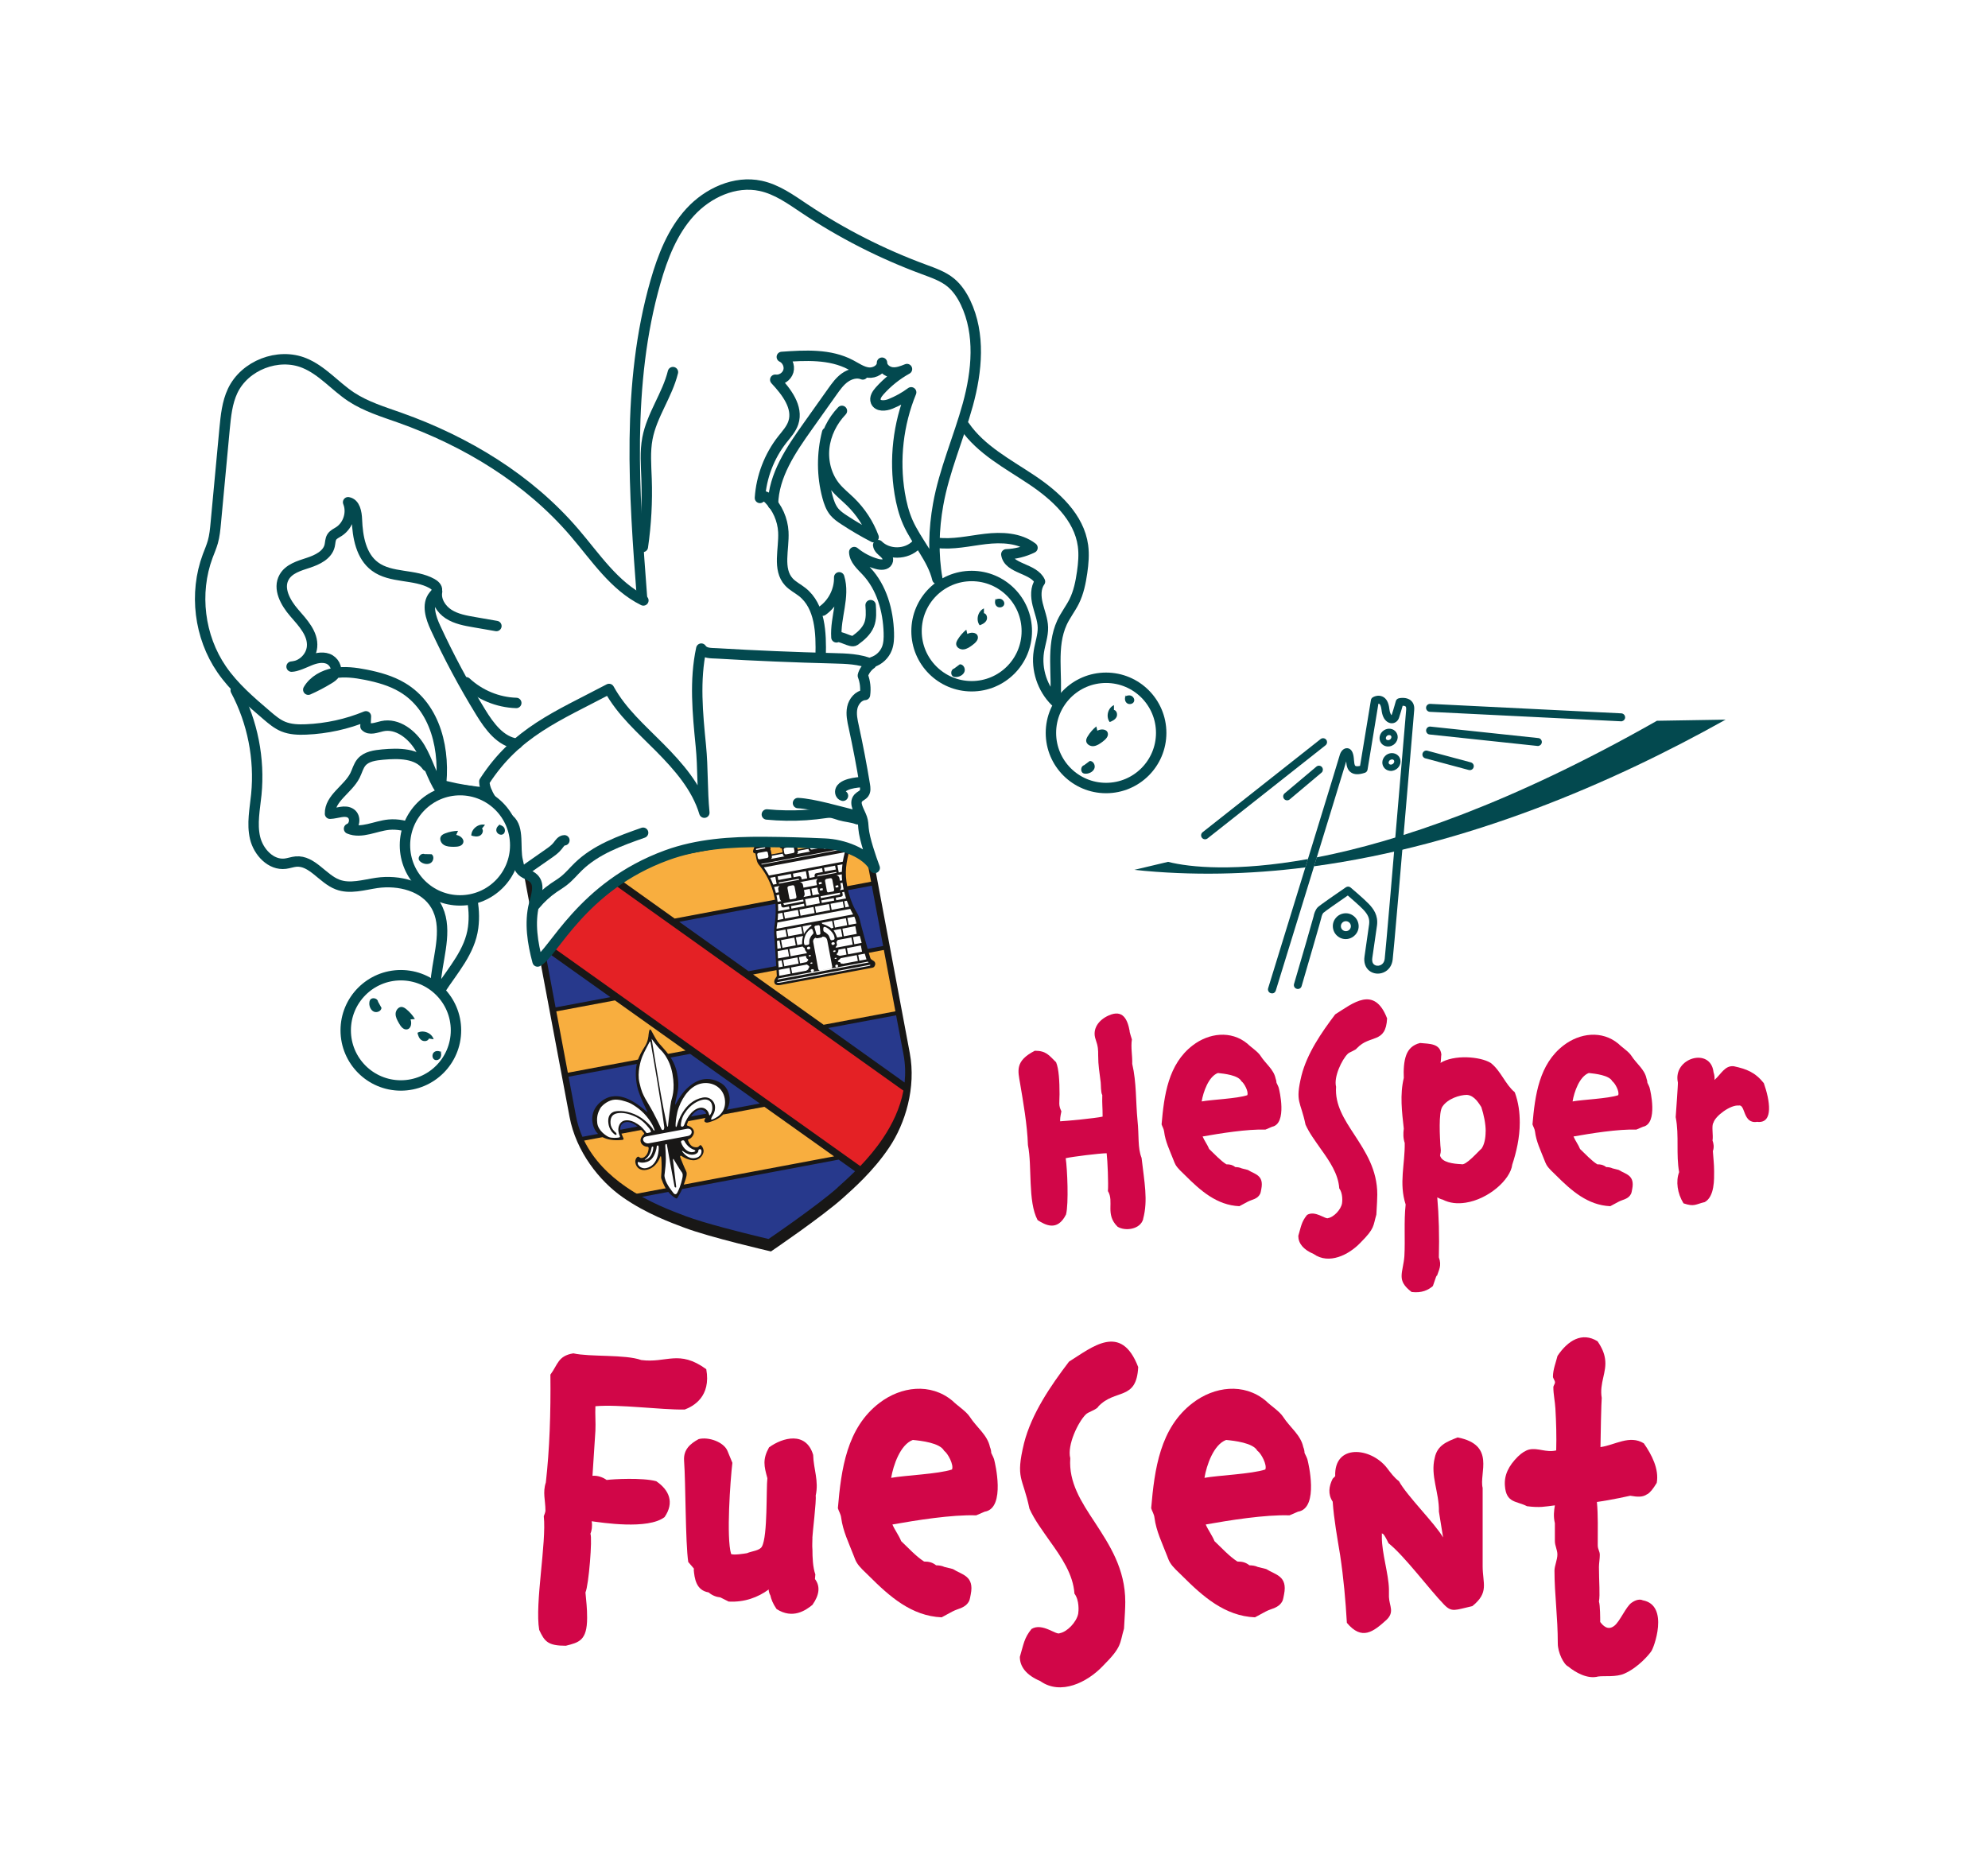 <?xml version="1.0" encoding="UTF-8"?>
<svg id="panneau_froen" data-name="panneau froen" xmlns="http://www.w3.org/2000/svg" xmlns:xlink="http://www.w3.org/1999/xlink" viewBox="0 0 300 280">
  <defs>
    <style>
      .cls-1, .cls-2, .cls-3 {
        fill: #fff;
      }

      .cls-1, .cls-4 {
        stroke: #03494f;
        stroke-linecap: round;
        stroke-linejoin: round;
        stroke-width: 1.57px;
      }

      .cls-5 {
        fill: #e42125;
      }

      .cls-6 {
        fill: #03494f;
      }

      .cls-7 {
        fill: #d10648;
      }

      .cls-3 {
        filter: url(#drop-shadow-1);
      }

      .cls-8 {
        fill: #181716;
      }

      .cls-9 {
        fill: #27398c;
      }

      .cls-10 {
        fill: #f8ae3f;
      }

      .cls-4 {
        fill: none;
      }
    </style>
    <filter id="drop-shadow-1" x="-1.28" y="9.59" width="304" height="262" filterUnits="userSpaceOnUse">
      <feOffset dx="0" dy=".56"/>
      <feGaussianBlur result="blur" stdDeviation="2.04"/>
      <feFlood flood-color="#181716" flood-opacity=".4"/>
      <feComposite in2="blur" operator="in"/>
      <feComposite in="SourceGraphic"/>
    </filter>
  </defs>
  <path class="cls-3" d="M82.26,261.76c-6.2-.39-12.99-1.08-17.34-5.51-3.01-3.06-4.29-7.38-5.46-11.51-2.61-9.17-5.24-18.73-3.53-28.11,1.55-8.5,6.62-16.73,4.88-25.2-2.33-11.36-15.07-16.56-24.47-23.35C12.95,151.21,7.17,119.21,5.35,90.43c-.98-15.47-.62-32.94,10.46-43.78,7.27-7.12,17.99-9.83,28.16-9.4,10.17.42,19.99,3.64,29.61,6.98.46-11.6,10.13-21.23,21.05-25.17,10.92-3.94,22.9-3.32,34.47-2.36,5.31.44,10.71.97,15.6,3.06,10.75,4.61,17.06,15.86,20.88,26.91,3.82,11.06,6.04,22.87,12.25,32.78.62.99,1.32,1.99,2.33,2.58,1.13.65,2.5.69,3.81.71,18.27.28,36.54.56,54.8.84,8.92.14,18.17.35,26.22,4.2,8.05,3.85,14.57,12.43,13.08,21.23-1.21,7.13-7.26,12.94-7.56,20.16-.25,6.23,3.81,11.67,7.24,16.88,9.55,14.49,15.45,31.37,17.02,48.65.38,4.15.48,8.49-1.11,12.34-2.72,6.57-8.23,10.81-10.3,17.85-2.23,7.58-1.6,15.13-5.39,22.38-5.09,9.72-11.86,12.77-22.41,13.53-35.16,2.56-70.95,3.36-106.2,3.2-22.38-.1-44.75-.85-67.09-2.25Z"/>
  <g>
    <g>
      <path class="cls-7" d="M172.52,183.96c-.42,1.6-2.73,1.89-3.87,1.18-1.93-1.89-.47-3.77-1.46-5.38.09-1.04-.05-4.62-.19-5.71-.99,0-5.23.52-6.18.75.24,1.56.47,6.84.05,8.49-1.32,2.64-3.16,1.56-4.29.85-1.51-2.83-.8-8.11-1.46-11.32-.09-3.02-.75-6.74-1.18-9.29-.33-1.93-.8-3.4,2.22-4.95,1.7,0,2.12.66,3.21,1.74.42.99.52,2.88.52,4.81,0,1.32-.19,1.65.28,2.59-.19.9-.19,1.08-.19,1.51,1.04-.05,5.42-.47,6.41-.71,0-1.6-.09-1.74-.05-3.25-.24-.38-.19-1.56-.24-1.93-.19-1.6-.38-2.5-.38-4.06,0-.85,0-1.32-.38-2.4-.57-1.6.47-2.97,1.98-3.63,2.12-.94,2.83.57,3.16,2.4-.09-.09.33,1.23.33,1.23-.19,1.18.09,2.45.05,3.68.66,2.83.52,5.71.8,8.58.24,2.22,0,4.1.61,5.61.42,3.68.99,6.37.24,9.19Z"/>
      <path class="cls-7" d="M191.95,170.06l-.99.42c-2.73-.09-6.84.57-9.48,1.04.28.66.75,1.27.99,1.89.85.8,1.65,1.7,2.59,2.31.57,0,.94.09,1.37.42.28,0,.66.05.94.19l.94.24c1.04.66,2.45.75,2.03,2.88-.05.24-.09.57-.19.75-.42.8-1.18.8-1.89,1.18l-1.23.66c-3.4-.14-5.89-2.36-8.2-4.67-.47-.47-1.08-.99-1.42-1.56-.14-.24-.24-.52-.33-.75-.57-1.46-1.23-2.78-1.41-4.29-.05-.42-.28-.75-.38-1.08.38-4.38.99-9.1,4.71-11.93,2.4-1.84,5.75-2.31,8.25-.24.57.57,1.56,1.18,1.98,1.84.75,1.18,1.98,2.03,2.26,3.39.09.24.14.47.14.66.14.33.33.61.38.94,0,0,1.32,5.28-1.08,5.71ZM187.33,163.17c-.47-.9-2.59-1.13-3.54-1.23-1.41.52-2.22,2.88-2.45,4.29,1.56-.28,5.33-.42,6.88-.94.24-.52-.47-1.84-.9-2.12Z"/>
      <path class="cls-7" d="M204.78,158.17c-.14.33-1.18.61-1.42.9-.85.85-2.12,3.44-1.74,4.95-.19,2.73,1.23,4.9,2.78,7.26,1.65,2.55,3.44,5.23,3.44,9.01,0,.66-.05,1.37-.14,3.02-.52,1.74-.19,2.03-2.4,4.24-1.75,1.84-4.76,3.35-7.07,1.7-1.56-.66-2.31-1.6-2.31-2.73.42-1.41.47-2.12,1.32-3.16,1.23-.75,2.83.75,3.21.47.8-.14,1.89-1.23,2.07-2.22.05-.28.14-1.51-.42-2.26-.14-2.17-1.46-4.1-2.78-5.94-.85-1.23-1.74-2.4-2.31-3.68-.75-3.63-1.6-3.3-.61-7.4.85-3.35,3.02-6.51,5.09-9.24,2.64-1.65,5.89-4.43,7.83.61-.19,3.87-2.59,2.4-4.53,4.48Z"/>
      <path class="cls-7" d="M229.34,169.44c0,2.26-.52,4.48-1.13,6.32-.28,2.31-3.63,5.23-7.03,5.75-1.23.19-2.41.09-3.49-.47-.28-.05-.52-.19-.8-.33.24,2.73.33,5.85.24,9.05.47,1.27,0,1.89-.33,2.92v-.24l-.57,1.65c-.71.61-1.65,1.08-3.21.9-1.18-.9-1.51-1.6-1.51-2.4,0-.85.33-1.79.42-3.02.14-2.45-.09-5.23.19-7.78-1.04-3.25-.09-6.04-.14-9.29-.24-.71-.24-1.46-.14-2.17-.28-2.5-.61-5.14,0-7.64-.05-1.18,0-2.5.38-3.49.33-.85.94-1.51,2.08-1.79,1.46.14,3.02.05,3.21,1.74-.05.14-.05,1.13-.14,1.27.94-.61,2.5-.9,4.01-.85,1.37.05,2.73.33,3.58.85,1.56,1.23,2.17,3.21,3.63,4.43.57,1.56.75,3.06.75,4.57ZM224.2,170.76c0-1.18-.28-2.5-.66-3.68-.33-.47-.99-1.74-2.17-1.84-1.08,0-2.88.57-3.68,1.74-.66.85-.38,4.86-.33,5.89.05.66.14.75-.05,1.51.24,1.08,2.07,1.27,3.21,1.32.66.28,2.55-1.93,3.06-2.36.42-.61.61-1.56.61-2.59Z"/>
      <path class="cls-7" d="M247.92,170.06l-.99.42c-2.73-.09-6.84.57-9.48,1.04.28.66.75,1.27.99,1.89.85.8,1.65,1.7,2.59,2.31.57,0,.94.09,1.37.42.28,0,.66.05.94.19l.94.24c1.04.66,2.45.75,2.03,2.88-.05.24-.09.57-.19.75-.42.8-1.18.8-1.89,1.18l-1.23.66c-3.4-.14-5.89-2.36-8.2-4.67-.47-.47-1.08-.99-1.42-1.56-.14-.24-.24-.52-.33-.75-.57-1.46-1.23-2.78-1.41-4.29-.05-.42-.28-.75-.38-1.08.38-4.38.99-9.1,4.71-11.93,2.4-1.84,5.75-2.31,8.25-.24.57.57,1.56,1.18,1.98,1.84.75,1.18,1.98,2.03,2.26,3.39.09.24.14.47.14.66.14.33.33.61.38.94,0,0,1.32,5.28-1.08,5.71ZM243.3,163.17c-.47-.9-2.59-1.13-3.54-1.23-1.41.52-2.22,2.88-2.45,4.29,1.56-.28,5.33-.42,6.88-.94.24-.52-.47-1.84-.9-2.12Z"/>
      <path class="cls-7" d="M265.22,169.3c-2.26.42-1.79-2.69-2.83-2.45-1.23-.14-3.54,1.56-3.82,2.59-.33.42,0,1.93-.14,2.69.14.38.28.99.05,1.6.05.85.19,1.93.19,3.02,0,1.18.09,3.82-1.41,4.67-1.42.33-1.56.75-3.21.19-.94-1.51-1.18-3.35-.66-4.71-.24-1.32-.24-2.73-.24-4.01,0-1.46,0-2.88-.28-4.29,0-.05.38-5.19.33-5.23-.8-3.73,4.95-5.38,5.38-1.56.14.42.19.85.14,1.18.99-.85,1.56-2.22,2.92-2.07,1.93.42,3.21.9,4.53,2.55.9,2.55,1.51,6.08-.94,5.85Z"/>
      <path class="cls-7" d="M103.3,212.73c-3.58.06-9.87-.82-13.45-.5-.06,1.19.06,2.51,0,3.71l-.44,6.79c.75-.06,1.51.19,2.14.63.94-.13,5.41-.38,7.48.19,1.95,1.32,2.77,3.21,1.26,5.41-2.51,1.95-9.56.82-11,.63.12.75,0,1.45-.19,1.89.31.69-.25,7.73-.75,8.86.13,1.51.25,2.26.25,3.83,0,3.46-1.26,3.71-3.21,4.21-2.7,0-3.21-.63-4.02-2.39-.69-3.96,1.13-13.2.69-17.16.25-.63.25-.75.25-.88,0-1.51-.44-2.7.06-4.21.57-5.03.75-10.44.69-16.28,1.13-1.51,1.13-2.83,3.46-3.21,2.51.57,7.8.13,10.25,1.01,3.83.5,5.66-1.63,9.81,1.38.75,4.15-1.95,5.6-3.27,6.1Z"/>
      <path class="cls-7" d="M122.6,232.09c0,.63-.06,1.19,0,1.76,0,1.19.06,2.7.44,3.77l-.06.69c.82,1.07.69,2.39-.38,3.9-1.01.82-2.96,2.2-5.41.63-.57-.82-.82-1.51-.94-2.07,0,0-.25-.38-.25-.88-1.63,1.19-3.65,1.95-6.04,1.82l-1.26-.63c-.63-.06-1.26-.31-1.76-.75-1.89-.31-2.14-2.07-2.26-3.52.06,0,.06.06.06,0,.06,0-.13-.19-.88-1.07-.44-2.95-.38-11.94-.63-15.28-.12-1.7.94-2.58,2.2-3.27,1.51-.38,3.77.44,4.34,1.76l.75,1.82c-.31,2.58-.94,11.32-.19,13.77.44.19,1.95-.06,2.39-.13.69-.31,1.95-.38,2.26-1.01.88-1.57.63-8.74.82-10.31-.5-1.82-.75-2.83.25-4.65,2.07-1.51,5.59-2.45,6.66,1.13.06,2.2.88,3.9.38,6.16.13.69-.5,5.85-.5,6.35Z"/>
      <path class="cls-7" d="M148.63,228.13l-1.32.57c-3.65-.13-9.12.75-12.64,1.38.38.88,1.01,1.7,1.32,2.51,1.13,1.07,2.2,2.26,3.46,3.08.75,0,1.26.13,1.82.57.38,0,.88.06,1.26.25l1.26.31c1.38.88,3.27,1.01,2.7,3.83-.06.31-.13.75-.25,1.01-.57,1.07-1.57,1.07-2.51,1.57l-1.63.88c-4.53-.19-7.86-3.14-10.94-6.22-.63-.63-1.45-1.32-1.89-2.07-.19-.31-.31-.69-.44-1.01-.75-1.95-1.63-3.71-1.89-5.72-.06-.57-.38-1.01-.5-1.45.5-5.85,1.32-12.13,6.29-15.9,3.21-2.45,7.67-3.08,11-.31.75.75,2.07,1.57,2.64,2.45,1.01,1.57,2.64,2.7,3.02,4.53.13.31.19.63.19.88.19.44.44.82.5,1.26,0,0,1.76,7.04-1.45,7.61ZM142.47,218.95c-.63-1.19-3.46-1.51-4.72-1.63-1.89.69-2.95,3.83-3.27,5.72,2.07-.38,7.1-.57,9.18-1.26.31-.69-.63-2.45-1.19-2.83Z"/>
      <path class="cls-7" d="M165.73,212.29c-.19.44-1.57.82-1.89,1.19-1.13,1.13-2.83,4.59-2.33,6.6-.25,3.65,1.63,6.54,3.71,9.68,2.2,3.39,4.59,6.98,4.59,12.01,0,.88-.06,1.82-.19,4.02-.69,2.33-.25,2.7-3.21,5.66-2.33,2.45-6.35,4.46-9.43,2.26-2.07-.88-3.08-2.14-3.08-3.65.57-1.89.63-2.83,1.76-4.21,1.63-1.01,3.77,1.01,4.28.63,1.07-.19,2.51-1.63,2.77-2.95.06-.38.19-2.01-.57-3.02-.19-2.89-1.95-5.47-3.71-7.92-1.13-1.63-2.33-3.21-3.08-4.9-1.01-4.84-2.14-4.4-.82-9.87,1.13-4.46,4.02-8.68,6.79-12.32,3.52-2.2,7.86-5.91,10.44.82-.25,5.15-3.46,3.21-6.04,5.97Z"/>
      <path class="cls-7" d="M195.91,228.13l-1.32.57c-3.65-.13-9.12.75-12.64,1.38.38.88,1.01,1.7,1.32,2.51,1.13,1.07,2.2,2.26,3.46,3.08.75,0,1.26.13,1.82.57.38,0,.88.06,1.26.25l1.26.31c1.38.88,3.27,1.01,2.7,3.83-.06.31-.13.75-.25,1.01-.57,1.07-1.57,1.07-2.51,1.57l-1.63.88c-4.53-.19-7.86-3.14-10.94-6.22-.63-.63-1.45-1.32-1.89-2.07-.19-.31-.31-.69-.44-1.01-.75-1.95-1.63-3.71-1.89-5.72-.06-.57-.38-1.01-.5-1.45.5-5.85,1.32-12.13,6.29-15.9,3.21-2.45,7.67-3.08,11-.31.75.75,2.08,1.57,2.64,2.45,1.01,1.57,2.64,2.7,3.02,4.53.13.31.19.63.19.88.19.44.44.82.5,1.26,0,0,1.76,7.04-1.45,7.61ZM189.74,218.95c-.63-1.19-3.46-1.51-4.71-1.63-1.89.69-2.96,3.83-3.27,5.72,2.07-.38,7.1-.57,9.18-1.26.31-.69-.63-2.45-1.19-2.83Z"/>
      <path class="cls-7" d="M222.18,242.4c-2.58.57-3.08,1.01-4.28-.25-2.14-2.2-5.97-7.35-8.36-9.24-.88-1.82-.88-1.32-1.01-1.51v.63c0,2.39,1.01,5.47,1.07,7.8v1.19c.06,1.38.88,2.26-.38,3.46-2.01,1.82-3.71,3.14-5.97.44-.19-3.33-.5-6.79-1.01-10.18-.44-2.7-.94-5.41-1.13-8.11-.75-1.13-.57-2.33,0-3.46l.38-.38c-.19-4.9,5.34-4.4,7.8-1.26.57.75,1.13,1.51,1.82,2.01,1.19,2.2,5.41,6.35,6.66,8.49l-.63-3.9c.06-2.89-1.32-5.41-.63-8.11.38-1.89,1.82-2.45,3.46-3.08,5.78,1.13,3.21,5.41,3.77,7.61v11.82c0,2.64,1.01,3.96-1.57,6.04Z"/>
      <path class="cls-7" d="M248.59,225.49c-.69.5-1.45.44-2.58.25,0,0-2.77.63-5.03.94.19,1.89.13,4.27.13,6.54,0,.63.31.88.31,1.45s-.13,1.32-.13,1.82c0,2.2.19,4.21,0,5.22.19.57.19,2.58.19,3.08.38.5,1.13,1.38,2.14.57.82-.63,1.76-2.89,2.58-3.46.69-.5,1.32-.57,1.7-.38,4.09.75,1.63,7.36,1.26,7.73-.25.38-1.89,2.39-4.02,3.33-1.26.57-3.08.31-3.96.44-1.63.44-3.46-.63-4.53-1.51-.69-.31-1.57-2.14-1.57-3.46,0-4.09-.5-7.42-.5-11,0-.75.44-1.63.44-2.45,0-.69-.38-1.32-.38-2.01v-2.7c-.25-1.07-.13-1.89,0-2.7-1.51.19-2.26.38-4.21.13-1.57-.82-3.14-.44-3.33-3.08-.13-1.63.57-3.02,1.95-4.4.57-.57,1.19-.94,1.7-1.07,1.32-.31,2.58.5,4.09.13.06-2.14,0-4.21-.12-6.29-.06-1.13-.31-2.14-.31-3.27,0-.19.25-.5.25-.69,0-.31-.31-.63-.31-.88,0-1.07.44-2.14.69-3.14,1.57-2.33,3.71-3.65,6.04-2.2.69,1.01,1.01,1.82,1.13,2.64.31,2.01-.88,3.65-.5,5.91-.06.38-.19,6.41-.19,7.42,2.2-.31,4.4-1.89,6.54-.57,1.19,1.7,2.33,3.9,1.95,5.97-.57.94-.94,1.38-1.38,1.7Z"/>
    </g>
    <g>
      <g>
        <path class="cls-10" d="M79.77,132.88l50.34-9.45,6.7,35.67s2.6,8.56-7.34,18.39c-9.94,9.83-13.46,10.49-13.46,10.49,0,0-17.51-3.1-23.97-9.69-6.46-6.59-6.19-12.61-6.19-12.61l-6.07-32.8Z"/>
        <polygon class="cls-9" points="83.21 152.56 133.95 143.03 132.1 133.17 81.35 142.62 83.21 152.56"/>
        <polygon class="cls-9" points="85.37 162.28 86.68 169.25 87.18 171.9 134.87 162.94 136.82 164.28 136.94 159.4 135.63 152.84 85.37 162.28"/>
        <polygon class="cls-9" points="95.36 180.57 126.78 174.67 130.05 177.04 116 187.98 100.3 183.46 95.36 180.57"/>
        <polygon class="cls-5" points="79.77 132.88 81.59 142.58 130.05 177.04 134.9 171.07 136.85 164.23 90.27 130.9 79.77 132.88"/>
      </g>
      <g>
        <path class="cls-2" d="M117.13,148.43c.21.13.52.06.76.02l13.32-2.5h.08s.01-.02.01-.02l.29-.06c.18-.05.16-.07.24-.19.04-.07.07-.17.05-.27h0c-.02-.11-.09-.19-.15-.24-.12-.09-.23-.15-.34-.22-.11-.08-.21-.19-.25-.35-.15-.48-.51-1.74-.85-2.94-.33-1.19-.64-2.34-.69-2.61h0s0,0,0,0h0c-.1-.55-.27-.92-.5-1.28-.22-.35-1.04-1.8-1.45-3.97h0s0-.01,0-.01c-.4-2.17-.2-3.63.45-5.91l.03-.12c.04-.2,0-.53-.05-.77-.02-.09-.03-.16-.05-.23l-.1-.52s-.02-.05-.04-.08l-.11-.12.11-.12s.02-.02,0-.09c-.05-.28-.16-.39-.26-.45-.1-.06-.2-.07-.23-.07,0,0,0,0,0,0l-.74.14-.66.12c-.18.04-.2.11-.24.2-.02.07-.07.18-.11.29-.04.11-.05.23-.05.23.02.07.02.06.1.08l.17.03v.17s-.01.03-.01.04l.13.72-1.81.34-.13-.72s-.02-.06-.05-.09l-.11-.1.08-.13s.01-.02,0-.08c-.05-.28-.16-.39-.26-.45-.1-.06-.2-.07-.23-.07,0,0,0,0,0,0l-.74.14-.66.12c-.18.04-.2.11-.24.2-.02.07-.07.18-.11.29-.04.11-.06.23-.05.23.01.05.02.05.04.07.02.01.07.02.12.02h.19s0,.18,0,.18c0,.01,0,.02,0,.03l.13.72-1.98.37-.13-.72s-.01-.04-.03-.07l-.1-.14.13-.11s.03-.03.03-.11c-.05-.28-.16-.39-.26-.45-.1-.06-.2-.07-.24-.07,0,0,0,0,0,0l-.74.14-.66.12c-.18.04-.2.11-.24.2-.02.07-.07.18-.11.29-.04.11-.06.23-.05.23.01.05.02.05.04.07.02.01.07.02.12.02h.19s0,.18,0,.18c0,.01,0,.02,0,.03l.13.72-2.03.38-.13-.72s-.02-.06-.04-.08l-.11-.11.1-.12s.02-.02,0-.09c-.05-.28-.16-.39-.26-.45-.1-.06-.2-.07-.24-.07,0,0,0,0,0,0l-.74.14-.66.12c-.18.04-.2.11-.24.2-.02.07-.07.18-.11.29-.04.11-.05.23-.05.23.01.05.02.05.04.07.02.01.08.02.13.02h.19s0,.18,0,.18c0,.01,0,.02,0,.03l.16.85s0,.02,0,.03l.05.13h-.02s.02.07.03.1c.04.11.1.26.17.37.04.06.18.22.38.47.59.77,1.69,2.41,2.15,4.87h0c.17.91.15,1.96.09,2.78-.05.72-.13,1.27-.15,1.4h0s0,.03,0,.03c0,0,0,0,0,0,0,0,0,.01,0,.03,0,.02,0,.05,0,.09,0,.07-.02.18-.02.3-.01.23-.02.53,0,.74.02.21.12,1.75.21,3.25.05.75.09,1.5.13,2.06.02.28.03.52.04.69.01.15.02.24.02.28v.05s-.01.05-.01.05c-.03.06-.06.1-.1.16-.04.06-.09.13-.13.2-.09.16-.17.31-.14.49.01.08.07.15.12.18"/>
        <path class="cls-2" d="M106.56,169.22s.12.03.17.03c0,0,.03,0,.07-.01.31-.05,1.24-.36,1.83-.82,1.18-.9,1.46-2.05,1.28-3.03-.14-.75-.56-1.39-1.05-1.69-1.05-.66-1.95-.77-2.72-.63-1.11.21-1.96.96-2.44,1.43-.39.37-.8.96-1.11,1.45-.31.49-.51.88-.51.88l-.25.47-.1-.52c-.07-.46.16-1.04.31-1.81.15-.77.24-1.41-.04-2.92-.42-2.21-1.89-3.51-2.65-4.42-.39-.47-.66-.94-.87-1.33-.15-.28-.27-.52-.35-.65,0,.03-.02.07-.02.11-.03.17-.05.36-.06.44-.01.18-.06.98-.55,1.77-.47.74-.92,1.49-1.18,2.42-.26.91-.26,2.17,0,3.5.12.64.51,1.62.88,2.42.36.8.69,1.44.7,1.44l.2.38-.41-.12s-.15-.05-.32-.19c-2.33-2-3.86-2.36-5.08-2.13-.6.11-1.39.52-1.95,1.18-.57.66-.93,1.53-.72,2.62.25,1.31,1.05,1.9,1.91,2.2.86.29,1.79.24,2.17.2.11-.01.16-.02.21-.02-.07-.16-.26-.59-.39-.89-.03-.07-.06-.16-.08-.27-.04-.25-.05-.57.08-.87.13-.3.42-.57.89-.66.59-.11,1.17.16,1.68.52.51.36.95.83,1.23,1.18.01.02.01.02.02.02h0s0,.01,0,.01c.02.03.05.07.06.14.02.07,0,.2-.1.27-.02.01-.17.15-.28.32-.12.18-.2.39-.16.61.04.22.18.38.36.49.18.11.39.17.49.16.11,0,.21.06.26.12.06.07.09.14.1.21,0,.02,0,.04,0,.07h0s0,.02,0,.02c-.07,1.07-.7,1.56-1.09,1.64-.33.08-.56-.08-.61-.13-.04-.03-.06-.05-.08-.05,0,0-.02.01-.03.02-.03.03-.08.08-.11.14-.07.12-.13.3-.09.56.13.65.62,1.04,1.43.9,1.06-.2,1.6-1.05,1.83-1.54.08-.16.12-.27.14-.33.02-.04.03-.07.06-.1.02-.03.04-.08.15-.1.05-.01.11,0,.15.03.04.03.05.05.06.07.02.04.03.06.04.09.01.03.02.06.03.11.04.2.08.64.08,1.54,0,1.02-.11,1.45-.06,1.65,0,.02,0,.03,0,.05.08.27.37.94.52,1.22.33.67.97,1.25,1.36,1.51.08.06.16.1.2.12,0,0,0,0,0-.01.03-.05.08-.12.13-.2.1-.17.22-.4.35-.63.17-.29.56-1.37.75-1.97.06-.2.11-.36.11-.39.02-.19.05-.31.02-.46-.01-.07-.04-.15-.1-.26-.21-.38-.78-1.82-.86-2.05,0-.03-.02-.05-.02-.08-.02-.08-.01-.16.03-.24.04-.08.12-.14.2-.15.1-.02.19.01.26.06.11.08,1.15.75,1.95.59.41-.08.7-.31.88-.58.18-.26.25-.56.22-.7-.08-.38-.18-.46-.28-.59-.09.11-.23.25-.44.29-.02,0-.04,0-.06,0-.33.02-.64-.03-.92-.22-.27-.19-.48-.51-.65-.99l-.02-.05v-.05c.06-.16.15-.23.3-.27.06,0,.27-.14.41-.33.15-.2.24-.43.2-.64-.04-.22-.18-.37-.34-.49-.16-.12-.35-.18-.44-.2-.15-.03-.26-.16-.28-.27,0-.01,0-.03,0-.05v-.03s0-.03,0-.03c.18-.63.52-1.19.89-1.62.37-.42.76-.72,1.12-.79.38-.07.71.05.93.23.22.18.35.41.39.61.04.2-.02.38-.09.52-.07.15-.15.28-.21.42-.02.05-.02.07-.02.08,0,.01,0,.02.06.05"/>
        <path class="cls-8" d="M108.95,163.55c-2.65-1.67-4.56.03-5.39.82-.83.79-1.65,2.37-1.65,2.37-.07-.36.16-.97.31-1.74.15-.78.25-1.47-.04-2.99-.43-2.28-1.95-3.62-2.69-4.5-.88-1.06-1.17-2.19-1.4-2.14-.14.03-.2.64-.22.81-.01.17-.06.94-.52,1.69-.47.74-.93,1.51-1.2,2.47-.27.95-.27,2.23-.01,3.58s1.59,3.92,1.59,3.92c0,0-.1-.03-.25-.16-2.34-2.02-3.94-2.42-5.23-2.18s-3.26,1.72-2.82,4.01c.59,3.16,4.38,2.52,4.49,2.52.11,0,.21-.1.18-.19-.03-.09-.27-.6-.41-.95-.14-.35-.25-1.35.75-1.54s2.18.94,2.73,1.63c0,0,0,.01.01.02.03.04.07.12,0,.16-.08.06-.61.55-.51,1.11s.73.82,1.04.8c.11,0,.18.12.18.21-.06,1-.65,1.41-.94,1.47s-.4-.05-.47-.1c-.07-.05-.13-.1-.22-.08s-.48.34-.37.94c.14.74.76,1.21,1.64,1.05,1.53-.29,2.04-1.83,2.1-1.97.07-.14.09-.13.12-.04.03.09.09.5.09,1.58,0,1.09-.13,1.46-.04,1.75.09.3.38.96.53,1.25.51,1.02,1.64,1.79,1.78,1.75.13-.04.34-.51.6-.95.26-.44.85-2.18.88-2.44.03-.25.1-.47-.09-.82-.19-.35-.78-1.81-.85-2.02-.07-.2.06-.28.19-.19.13.09,1.17.79,2.09.62s1.32-1.07,1.24-1.49-.23-.57-.33-.69c-.1-.12-.21-.08-.28.01-.07.09-.22.23-.37.24-.61.03-1.06-.18-1.38-1.1.01-.06.08-.12.14-.13.29-.05.86-.63.76-1.18s-.71-.79-.92-.84c-.11-.03-.14-.09-.14-.14.34-1.2,1.3-2.17,1.86-2.28.65-.12,1.05.4,1.1.69s-.17.52-.29.84c-.13.32.19.41.38.42.19,0,1.29-.32,2.01-.86,2.19-1.66,1.45-4.24.22-5.02M98.33,156.77s.88,1.19,1.16,1.47c.28.28,1.54,1.37,1.99,3.84.44,2.47-.1,3.67-.2,4.12-.1.46-.43,3.11-.45,3.47-.01.35-.05.38-.09.38-.04,0-.1-.22-.1-.22-.84-4.05-.91-4.53-2.31-13.06M97.29,165.64c-.22-.43-.49-.84-.81-2.31-.32-1.46.16-3.19.46-3.91.3-.73.95-1.89,1.04-2.09.09-.2.18-.13.18-.13.31,1.74,1.56,8.84,2.07,12.82,0,0,.06.46-.15.51-.18.05-.25-.05-.37-.34-.12-.29-.62-1.33-1.13-2.29-.51-.96-1.08-1.84-1.3-2.26M95.88,169.43c-.95-.47-1.44-.35-1.65-.31s-.65.25-.84.84c-.19.58,0,1.17.1,1.38.1.22.12.29-.12.34-.24.05-1.05.1-1.48-.07-.43-.18-1.62-.97-1.76-2.11-.14-1.14.22-1.78.43-2.19.21-.41,1.03-1.13,1.91-1.31.88-.18,1.98.25,2.38.39.41.14,1.8.95,2.72,2.09.93,1.14,1.12,1.82,1.16,1.93.04.11.1.19,0,.21s-.21-.23-.29-.35c-.09-.12-1.07-1.43-2.7-2.12-1.63-.68-2.83-.43-2.83-.43,0,0-1.36.11-1.09,1.88.11.7.45,1.21.8,1.5.18.15.32.23.39.16.07-.07,0-.25-.06-.3-.05-.05-.77-.59-.82-1.42-.05-.82.22-1.37,1-1.52s1.67.02,2.67.47c1,.45,1.62,1.11,2.17,1.8.15.19.38.55.18.6-.21.05-.35.1-.42.11s-.16.04-.25-.11c-.09-.15-.69-.99-1.64-1.46M97.37,174.95c.16-.09.73-.59.89-1.42.05-.24.08-.39.11-.44.03-.05.09-.05.09-.05.1-.02.12.07.13.11s-.07,1.53-1.18,1.88c-.08.03-.2.02-.04-.08M99.4,173.14c.02.09.07,2.79-1.92,3.16-.57.11-1.16-.26-1.24-.71-.03-.17.02-.25.15-.21.13.04.44.14.88.06s1.04-.25,1.45-1.1c.36-.75.38-1.27.39-1.34,0-.07.07-.11.13-.12.15-.03.15.16.17.25M103.02,177.55c-.07.4-.28,1.42-.79,2.41-.1.2-.17.25-.28.27s-.24-.05-.35-.21c-.11-.17-1.02-1.19-1.26-2.18-.08-.32-.09-.43-.03-.77.06-.34.18-1.67.17-2.14-.01-.46-.04-1.41-.07-1.73-.03-.32-.03-.51.1-.54s.14.11.16.27c.02.16,1.08,5.98,1.12,6.13.04.15.11.15.15.15s.13.08.09-.21c-.03-.29-.44-3.71-.46-3.82s-.02-.25.02-.26c.04-.02.08.03.11.1.04.08.94,1.58,1.09,1.76.15.18.29.39.22.79M105.38,173.67c0-.14.1-.21.21-.23.2-.04.25.15.26.22s.11.91-.93,1.11-1.67-.62-1.95-.95c-.05-.06-.08-.18.07-.1.14.09.85.68,1.65.53.56-.11.71-.44.7-.59M104.78,173.55c.09.03.39.22-.23.33s-1.45-.46-1.78-1.49c-.05-.16.09-.25.22-.28.18-.04.27.05.29.09.02.04.49,1.05,1.51,1.34M103.79,171.45l-5.88,1.1c-.77.14-1.32-.87-.35-1.05l6.09-1.14c.89-.17,1,.93.14,1.09M106.97,168.09c-.09-.47-.64-1.03-1.35-.9-1.43.27-2.2,2.12-2.32,2.46-.12.33-.23.4-.39.39-.16-.02-.18-.12-.16-.34.02-.22.09-.92.52-1.61.92-1.47,2.14-2.01,2.84-2.13s1.22.21,1.34.82-.02,1.05-.22,1.38c-.2.33-.21.1-.25-.06M108.23,168.57c-.39.26-.82.46-.89.39-.08-.08.03-.32.27-.71.24-.39.36-.91.26-1.45s-.69-1.36-1.83-1.15c-2.86.54-3.79,3.85-3.86,4.15-.07.29-.18.34-.2.26s-.05-.19-.02-.54c.03-.35.14-1.5.45-2.34.71-1.92,1.95-3.38,3.48-3.67s3.15.53,3.47,2.24-.73,2.56-1.12,2.82"/>
        <line class="cls-8" x1="95.36" y1="180.57" x2="100.89" y2="179.53"/>
        <path class="cls-8" d="M130.52,122.86l-.48.09-50.87,9.55.09.48.78,4.14,5.91,31.45c.98,5.22,4.5,9.68,8.06,12.15,3.56,2.48,7.34,3.84,9.25,4.56,1.96.74,5.16,1.62,7.89,2.32,2.73.7,4.98,1.22,4.98,1.22l.21.05.18-.12s1.91-1.3,4.2-2.94c2.29-1.65,4.96-3.63,6.51-5.03,1.52-1.37,4.55-4.01,6.96-7.61,2.42-3.59,4.08-9.02,3.1-14.25l-6.68-35.59-.09-.48ZM129.74,124l.69,3.66,1.02,5.41-3.71.7.11.6,3.71-.7,1.71,9.1-2.59.49.11.6,2.59-.49,1.74,9.26-10.83,2.03-10.64-7.59,3.75-.7-.11-.6-4.33.81-10.46-7.46,14.6-2.74-.11-.6-15.18,2.85-10.42-7.43,38.35-7.2ZM82.23,143.46l9.88,7.03-8.27,1.55-1.61-8.59ZM126.42,179.22c-1.49,1.34-4.15,3.32-6.43,4.96-1.14.82-2.19,1.55-2.95,2.08-.49.34-.85.59-1.06.73-.24-.06-.68-.16-1.25-.3-2.7-.65-8.47-2.09-11.29-3.16-1.92-.73-5.61-2.06-9.04-4.45-2.48-1.72-4.8-3.98-6.25-6.94l2.79-.52-.11-.6-2.94.55c-.43-.98-.77-2.04-.98-3.18l-1.11-5.89,10.7-2.01-.11-.6-10.7,2.01-1.74-9.26,8.85-1.66,10.65,7.58-2.67.5.11.6,3.25-.61,10.52,7.49-5.25.99-.26.67,6.2-1.16,10.52,7.48-23.05,4.33.11.6,23.63-4.44,2.47,1.76c-1.03,1.02-1.96,1.85-2.62,2.44M133.23,171.8c-1.07,1.59-2.27,3-3.41,4.19l-47.88-34.08-1.62-8.62,9.57-1.8,46.44,33.11c-.5,2.67-1.68,5.09-3.1,7.2M136.5,163.37l-11.52-8.22,10.25-1.92,1.11,5.89c.28,1.47.31,2.89.17,4.25"/>
        <polygon class="cls-8" points="93.65 171.12 96.94 170.5 96.6 169.94 93.54 170.52 93.65 171.12"/>
        <polygon class="cls-8" points="103.73 169.23 106.81 168.65 106.81 168.03 103.97 168.56 103.73 169.23"/>
        <polygon class="cls-8" points="96.02 180.79 101.07 179.84 100.8 179.27 95.16 180.33 96.02 180.79"/>
        <path class="cls-8" d="M131.85,145.04c-.27-.2-.45-.23-.52-.48-.15-.48-.51-1.73-.84-2.93-.33-1.19-.65-2.36-.69-2.59-.11-.57-.29-.97-.52-1.35-.21-.34-1.03-1.77-1.43-3.91-.4-2.15-.2-3.55.45-5.85l.03-.13c.07-.34-.04-.85-.09-1.07l-.1-.52c-.01-.06-.04-.12-.08-.16.06-.07.07-.16.05-.24-.14-.72-.7-.66-.7-.66l-.75.14-.66.12c-.26.05-.34.21-.38.32-.04.12-.19.47-.16.62s.13.21.25.23c0,.03,0,.06,0,.09l.1.54-1.45.27-.1-.54c-.01-.07-.05-.14-.1-.19.04-.07.04-.14.03-.21-.14-.72-.7-.66-.7-.66l-.75.14-.66.12c-.26.05-.34.21-.38.32-.04.12-.19.47-.16.62.04.2.2.24.35.24,0,.02,0,.04,0,.06l.1.54-1.62.3-.1-.54c0-.05-.03-.1-.06-.14.1-.08.11-.18.09-.28-.14-.72-.7-.66-.7-.66l-.75.14-.66.12c-.26.05-.34.21-.38.32-.04.12-.19.47-.16.62.04.2.2.24.35.24,0,.02,0,.04,0,.06l.1.54-1.67.31-.1-.54c-.01-.07-.05-.13-.09-.17.06-.07.06-.15.04-.23-.14-.72-.7-.66-.7-.66l-.75.14-.66.12c-.26.05-.34.21-.37.32-.04.12-.19.47-.16.62.04.2.22.24.36.24,0,.02,0,.04,0,.06l.16.85s.01.04.02.06h0s.07.37.26.65c.06.08.19.22.38.48.58.75,1.66,2.37,2.11,4.79.16.88.15,1.92.09,2.74-.06.82-.16,1.41-.16,1.41h0s0,0,0,0c0,0-.08.73-.03,1.2.02.2.12,1.75.21,3.25.05.75.09,1.49.13,2.06.02.28.03.52.04.69.01.15.02.24.02.29-.02.05-.12.19-.22.34-.1.16-.21.36-.16.61.02.13.1.25.2.31.3.18.66.08.89.04l13.32-2.5h0s.06-.01.09-.02l.29-.05c.24-.05.3-.17.36-.28.06-.1.1-.25.07-.4-.03-.17-.14-.28-.23-.35M130.5,143.93c.1.35.19.63.24.81,0,.02.01.04.02.05l-1.08.2-.17-.88.98-.18ZM122.29,144.32l-.15.03c-.05,0-.1-.02-.11-.08s.02-.1.08-.11l.15-.03c.05,0,.1.03.11.08s-.02.1-.08.11M122.61,145.32s-.02.1-.07.11l-.14.03s-.1-.02-.11-.07.02-.1.07-.11l.14-.03s.1.02.11.07M122.51,146.29l.09-.02c.11-.02.21.05.23.16s-.05.21-.16.23l-.09.02c-.11.02-.21-.05-.23-.16s.05-.21.16-.23M122.11,143.27l-.09.02c-.11.02-.22-.05-.24-.16s.05-.22.16-.24l.09-.02c.11-.02.22.05.24.16s-.05.22-.16.24M122.12,142.36c0,.19-.09.21-.39.27s-.34-.05-.37-.16c-.1-.32-.03-.8.17-1.29.19-.5.65-.88.77-.95.12-.08.26-.03.3.06,0,0,.04.1.08.22l.07.21c.02.12-.02.2-.07.24-.11.12-.26.25-.42.58-.16.33-.14.64-.14.83M121.09,140.91l-2.13.4-.2-1.06,2.13-.4.2,1.06ZM121.2,141.26c-.07.24-.18.63-.16,1.23l-.72.14-.22-1.16,1.1-.21ZM120.09,142.67l-2.01.38-.22-1.16,2.01-.38.22,1.16ZM119.11,143.23l2.02-.38c.04.08.1.14.16.16.13.04.15.14.18.28s.11.27.17.31c.05.04.18.23.08.27-.02,0-.04.02-.05.04v-.03s-2.36.44-2.36.44l-.2-1.08ZM120.52,145.43l-2.16.41-.18-.94,2.16-.41.18.94ZM119.36,146.02l2.44-.46c.02.05.06.09.15.14.17.09.23.24.13.35,0,0-.07.06-.09.12-.03.06.02.08-.04.15-.05.05-.23.12-.27.18l-2.14.4-.17-.88ZM121.73,145.2l-.99.19-.18-.94,1.05-.2c.01.07.03.16.05.23.04.15.13.21.2.24.07.03.16.13.08.23-.06.08-.17.14-.21.25M122.44,139.73c-.41.24-.97.94-1.13,1.24l-.02-.09h.03s-.2-1.08-.2-1.08l1.33-.25c-.01.05-.02.1,0,.16v.02ZM122.71,142.17c-.05-.25.08-.52.35-.65.08.06.18.1.29.08l.56-.1c.09-.02.17-.07.22-.14.46,0,.65.21.73.67.11.6.71,3.71.73,3.86s-.1.28-.22.3-1.43.26-1.54.28-.3.05-.37-.33l-.74-3.96ZM122.91,139.96c-.02-.11.04-.22.13-.24l.47-.09c.09-.02.18.06.2.17l.09,1.02c.02.11-.04.22-.13.24l-.27.05c-.09.02-.18-.06-.21-.17l-.28-.98ZM126.23,143.01s-.13.02-.14-.05.25-.22.21-.4-.09-.39-.05-.45c.03-.05.13-.12.15-.24l2.08-.39.2,1.08-2.46.46ZM127.57,143.13l.18.94-1.01.19c-.19-.08-.46-.11-.48-.22-.03-.16.31-.24.25-.71l1.07-.2ZM127.12,140.15l1.95-.37.22,1.16-1.95.37-.22-1.16ZM127.85,139.64l-1.85.35-.2-1.06,1.85-.35.2,1.06ZM126.9,140.19l.22,1.16-.79.15c-.13-.37-.35-.83-.54-1.1l1.11-.21ZM125.77,140.03l-.24.05v.06c-.18-.13-.86-.57-1.46-.71v-.02c-.01-.05-.04-.1-.07-.14l1.57-.29.2,1.06ZM124.38,140.62c-.14-.06-.14-.24-.14-.42,0-.18.04-.29.14-.31s.45.06.96.57c.51.51.54.81.57.94.03.13.14.41-.25.48-.2.04-.3.06-.39-.17-.09-.23-.15-.5-.36-.7-.22-.2-.39-.33-.53-.39M126.2,144.69l-.17.03s-.08-.02-.08-.06.02-.08.06-.08l.17-.03s.08.02.08.06-.02.08-.06.08M126.47,145.74c.02.11-.05.21-.16.23h-.03c-.11.03-.21-.04-.23-.15s.05-.21.16-.23h.03c.11-.03.21.04.23.15M126.01,143.65l-.16.03c-.06.01-.11-.03-.12-.09s.03-.11.09-.13l.16-.03c.06-.01.11.03.12.09s-.03.11-.09.12M125.82,142.59l-.12.02c-.1.02-.21-.05-.23-.16s.05-.21.15-.23l.12-.02c.11-.02.21.05.23.15s-.05.21-.16.23M126.86,144.61l2.43-.46.17.88-2.27.43s-.03-.04-.06-.04c-.12,0-.2.04-.23,0-.04-.04-.05-.16-.13-.2-.09-.04-.28,0-.34-.13-.04-.1.29-.29.44-.48M127.8,143.09l2.11-.4.18.94-2.11.4-.18-.94ZM129.89,141.79c.05.17.09.34.14.51l-1.11.21-.2-1.08,1.02-.19c.05.18.1.37.16.56M129.19,139.15c0,.05.03.13.05.23l-1.17.22-.2-1.06,1.05-.2c.11.23.19.47.26.81M126.01,125.87l.54-.1.63-.12c.13-.03.2.15.03.18l-1.2.23c-.12.02-.18-.15,0-.19M125.97,126.8c-.02-.13.06-.26.19-.28l1.23-.23c.13-.02.26.06.28.19l.09.5c.02.13-.06.26-.19.28l-1.23.23c-.13.02-.26-.06-.28-.19l-.09-.5ZM124.41,127.79l-.02-.13,1.45-.27.02.13c.03.14.13.24.25.27l-1.83.34c.1-.08.16-.21.14-.34M123.8,127.21l.09.5c.02.13-.06.26-.19.28l-1.18.22c-.13.02-.26-.06-.28-.19l-.09-.5c-.02-.13.06-.26.19-.28l1.18-.22c.13-.02.26.06.28.19M122.09,126.6l.54-.1.63-.12c.13-.03.2.15.03.18l-1.2.23c-.12.02-.18-.15,0-.19M120.41,128.54l-.02-.13,1.62-.3.02.13c.03.14.13.24.25.27l-2.01.38c.1-.08.16-.21.14-.34M118.26,127.32l.48-.09.63-.12c.14-.03.2.15.03.18l-1.14.21c-.12.02-.18-.15,0-.19M118.26,128.25c-.02-.13.06-.26.19-.28l1.07-.2c.13-.02.26.06.28.19l.09.5c.02.13-.06.26-.19.28l-1.07.2c-.13.02-.26-.06-.28-.19l-.09-.5ZM116.48,129.28l-.02-.13,1.67-.31.02.13c.03.14.13.24.25.27l-2.06.39c.1-.08.16-.21.14-.34M114.18,128.09l.54-.1.63-.12c.14-.03.2.15.03.18l-1.2.23c-.12.02-.18-.15,0-.19M114.36,129.5l-.09-.5c-.02-.13.06-.26.19-.28l1.13-.21c.13-.02.26.06.28.19l.09.5c.02.13-.06.26-.19.28l-1.13.21c-.13.02-.26-.06-.28-.19M114.87,130.39l12.79-2.4s-.02.08-.03.11l-12.68,2.38s-.05-.06-.08-.09M115.82,131.75c-.2-.33-.39-.61-.55-.84l12.22-2.29c-.13.5-.23.97-.31,1.43l-11.14,2.09c-.07-.14-.15-.27-.22-.39M120.42,132.64c.07-.01.18.03.19.12v.02s-3.06.58-3.06.58l-.03-.17,2.9-.54ZM117.35,132.27l2-.38.1.55-2,.38-.1-.55ZM127.31,134.24l-.57.11c.14-.15.21-.36.18-.52l-.1-.54.32-.06c.03.21.06.42.1.64.02.12.05.24.07.36M126.75,132.94l-.09-.46c-.03-.14-.18-.36-.48-.37l.85-.16c0,.3.02.61.05.92l-.34.06ZM123.75,134.12l.35-.07s.04,0,.04.03l.04.22s0,.04-.03.04l-.35.07s-.04,0-.04-.03l-.04-.22s0-.04.03-.04M123.59,133.44l-.04-.22s0-.04.03-.04l.35-.07s.04,0,.04.03l.04.22s0,.04-.03.04l-.35.07s-.04,0-.04-.03M126.75,134.72l.02.12c.01.07,0,.17-.12.19l-2.78.52-.05-.28,2.93-.55ZM124.78,134.45l-.28-1.5c-.03-.18.15-.29.25-.31l.53-.1c.21-.04.3.1.33.28l.26,1.4c.03.15-.01.26-.14.32l-.76.14c-.1-.01-.17-.09-.19-.23M126.11,133.93l-.04-.22s0-.04.03-.04l.35-.07s.04,0,.04.03l.04.22s0,.04-.03.04l-.35.07s-.04,0-.04-.03M126.13,131.23l-1.67.31-.11-.58,1.67-.31.11.58ZM126.2,131.59l.03.14-2.91.55c0-.09.02-.15.08-.16l2.8-.53ZM124.16,131.6l-.99.19c-.26.05-.27.35-.23.56l-.78.15-.2-1.08,2.1-.4.11.58ZM123.4,132.63c-.15.12-.24.32-.21.47l.09.49-2.03.38-.09-.46c-.03-.14-.18-.36-.48-.37l2.72-.51ZM123.7,134.92l-1.07.2-.19-1,.9-.17.09.49c.03.18.12.39.26.48M122.2,134.16l.19,1-1.15.22c.14-.15.21-.36.18-.52l-.1-.54.89-.17ZM121.21,135.76l.05.28-2.88.54s-.12-.04-.14-.15l-.02-.11,3-.56ZM119.11,135.52l-.28-1.5c-.03-.18.15-.29.25-.31l.51-.1c.21-.04.3.1.33.28l.26,1.4c.03.15-.01.26-.14.32l-.74.14c-.1-.01-.17-.09-.19-.23M121.81,132.56l-.83.16-.04-.22c-.03-.15-.16-.3-.4-.25l-.78.15-.1-.55,1.95-.37.2,1.08ZM117.65,133.71c-.15.12-.24.32-.21.47.02.08.04.27.08.49l-.44.08c-.08-.31-.17-.6-.27-.88l.84-.16ZM117.17,135.11l.4-.08c.03.21.06.39.08.49.03.18.12.39.26.48l-.56.11c-.02-.16-.04-.33-.07-.48-.03-.18-.07-.35-.11-.52M117.39,136.48l.45-.08.06.31c.06.34.48.23.48.23l.69-.13.07.38-1.71.32c0-.34,0-.69-.03-1.03M118.28,137.72l2.13-.4.17.92-2.13.4-.17-.92ZM119.36,136.75l1.97-.37.07.38-1.97.37-.07-.38ZM120.64,137.28l2.12-.4.17.92-2.12.4-.17-.92ZM121.49,135.71l2.03-.38.19,1-2.03.38-.19-1ZM122.98,136.84l2.12-.4.17.92-2.12.4-.17-.92ZM123.94,135.89l1.88-.35.07.38-1.88.35-.07-.38ZM125.33,136.4l1.85-.35.17.92-1.85.35-.17-.92ZM126.19,135.86l-.07-.38.68-.13h.01s.1-.02.1-.02c.17-.03.29-.14.26-.29l-.07-.39.29-.05c.09.35.18.68.28.99l-1.48.28ZM127.4,136.01l.39-.07c.12.33.24.63.35.89l-.57.11-.17-.92ZM127.03,131.58l-.46.09-.2-1.08.76-.14c-.05.38-.08.76-.09,1.14M116.22,132.48l.78-.15.2,1.08-.52.1c-.15-.38-.3-.72-.46-1.03M117.41,137.88l.65-.12.17.92-.88.17c.03-.29.05-.62.06-.97M117.22,139.89s.05-.3.09-.66l10.99-2.06c.19.41.36.69.44.83l-11.55,2.17c.01-.15.02-.26.02-.27M117.18,141.01c-.01-.13-.02-.3-.01-.47l1.36-.25.2,1.06-1.5.28c-.02-.32-.04-.54-.05-.62M117.25,142l.38-.07.22,1.16-.53.1c-.03-.44-.05-.84-.07-1.19M117.39,144.2c-.01-.22-.03-.43-.04-.65l1.53-.29.2,1.08-1.67.31c0-.15-.02-.31-.03-.46M117.44,145.04l.51-.1.18.94-.63.12c-.02-.29-.04-.62-.06-.96M117.52,146.37l1.61-.3.17.88-1.71.32c0-.11-.03-.44-.06-.9M117.35,147.81c.04-.05.05-.07.09-.12l.02-.03,13.5-2.53s.09.09.13.13l-13.76,2.58s.01-.02.02-.03M131.28,145.75c-.05.01-.18.04-.18.04l-13.24,2.49c-.15.03-.34.06-.48.05-.07,0-.12-.02-.14-.04-.02-.01-.03-.02-.04-.04l14.13-2.65s0,.15-.06.16"/>
      </g>
    </g>
    <g>
      <path class="cls-6" d="M192.04,149.91c-.09.02-.18.01-.28-.02-.31-.1-.49-.43-.39-.75,3.69-11.97,10.61-34.44,10.77-35.07.18-.73.64-1.18,1.17-1.15.56.04.9.55.99,1.52,0,.08.01.17.02.26.03.33.06.78.22.89.05.03.22.11.7,0l1.64-9.94c.03-.17.13-.32.28-.41.08-.05.78-.45,1.5-.1.56.27.9.9,1,1.85.07.61.25.87.34.95.31-.91.63-2.12.64-2.13.06-.21.23-.37.44-.42.12-.03,1.15-.25,1.83.33.27.23.57.67.5,1.44l-.15,1.82c-1.9,22.49-2.94,34.56-3.1,35.86-.11.9-.61,1.61-1.39,1.93-.73.3-1.54.2-2.13-.26-.6-.47-.86-1.25-.73-2.14l.7-4.89c.1-.83-.15-1.45-.94-2.26-.53-.55-1.7-1.57-2.28-2.07-1.51,1.04-3.47,2.41-3.69,2.62-.14.15-.27.52-.3.72-.04.25-1.89,6.59-2.98,10.34-.09.32-.42.5-.74.4-.32-.09-.5-.42-.4-.74,1.14-3.88,2.85-9.77,2.95-10.2.05-.32.24-.95.61-1.35.29-.3,3.07-2.22,4.26-3.03.22-.15.52-.14.72.04.08.07,1.95,1.65,2.72,2.45.73.76,1.45,1.74,1.26,3.25l-.71,4.91c-.05.33-.04.77.28,1.02.24.19.61.23.93.09.21-.09.59-.33.66-.97.15-1.29,1.19-13.34,3.09-35.82l.15-1.82c.01-.15,0-.35-.09-.44-.09-.08-.27-.11-.44-.11-.13.45-.35,1.22-.56,1.85-.18.52-.67.85-1.2.79-.29-.03-1.24-.27-1.43-2.02-.07-.58-.22-.85-.34-.91-.04-.02-.08-.02-.13-.02l-1.64,9.96c-.04.22-.19.4-.4.47-.91.3-1.59.29-2.08-.04-.61-.4-.7-1.12-.74-1.68-1.31,4.37-10.22,33.28-10.63,34.6-.07.22-.25.38-.47.41Z"/>
      <path class="cls-6" d="M209.72,112.64c-.51.09-1.04-.1-1.33-.54-.4-.6-.21-1.44.43-1.87.3-.2.66-.29,1.01-.24.37.05.68.25.88.55h0c.2.3.26.66.17,1.02-.09.34-.3.64-.6.85-.18.12-.37.2-.57.23ZM209.55,110.94c-.07.01-.14.04-.2.08-.2.14-.28.39-.17.55.11.16.37.18.57.05.11-.07.18-.17.21-.29.01-.06.03-.16-.04-.26h0c-.07-.1-.17-.13-.23-.13-.05,0-.1,0-.14,0Z"/>
      <path class="cls-6" d="M210.13,116.33c-.15.03-.3.03-.44,0-.37-.05-.68-.25-.88-.55-.2-.3-.26-.66-.17-1.02.09-.34.3-.64.6-.85.64-.43,1.49-.29,1.9.31h0c.4.6.21,1.44-.43,1.87-.18.12-.37.2-.57.23ZM209.97,114.63c-.07.01-.14.04-.2.08-.11.07-.18.17-.21.29-.01.06-.03.16.04.26.07.1.17.13.23.13.12.02.24-.01.35-.09.2-.14.28-.39.17-.55-.07-.11-.22-.16-.37-.13Z"/>
      <path class="cls-6" d="M203.42,141.7c-.05,0-.11.02-.17.02-.52.05-1.02-.11-1.42-.45-.4-.33-.64-.8-.69-1.32-.05-.52.11-1.02.45-1.42.33-.4.8-.64,1.32-.69.52-.05,1.02.11,1.42.45.4.33.64.8.69,1.32.05.52-.11,1.02-.45,1.42-.3.35-.7.59-1.15.67ZM202.96,139.04c-.17.03-.33.12-.44.26-.13.15-.19.35-.17.55s.11.38.27.51.35.19.55.17c.2-.02.38-.11.51-.27.13-.15.19-.35.17-.55-.02-.2-.11-.38-.27-.51s-.35-.19-.55-.17c-.02,0-.04,0-.06,0Z"/>
      <path class="cls-6" d="M221.91,116.22c-.08.01-.17.01-.26-.01l-6.56-1.76c-.32-.09-.51-.41-.42-.73.09-.32.41-.51.73-.42l6.56,1.76c.32.09.51.41.42.73-.06.23-.25.39-.47.43Z"/>
      <path class="cls-6" d="M199.58,116.41c-.04.08-.09.15-.16.2l-4.8,4.04c-.25.21-.63.18-.84-.07-.21-.25-.18-.63.07-.84l4.8-4.04c.25-.21.63-.18.84.07.15.18.18.43.08.64Z"/>
      <path class="cls-6" d="M232.18,112.58c-.05,0-.11.01-.17,0l-16.27-1.73c-.33-.03-.56-.33-.53-.66.04-.33.33-.57.66-.53l16.27,1.73c.33.03.56.33.53.66-.03.27-.24.48-.49.52Z"/>
      <path class="cls-6" d="M244.74,108.86s-.09.01-.13,0l-28.84-1.43c-.33-.02-.58-.3-.57-.63.02-.33.29-.58.63-.57l28.84,1.43c.33.02.58.3.57.63-.01.28-.22.51-.49.56Z"/>
      <path class="cls-6" d="M200.12,112.39s-.06.06-.09.09l-17.81,14.06c-.26.2-.63.16-.84-.1-.2-.26-.16-.63.1-.84l17.81-14.06c.26-.2.63-.16.84.1.18.22.17.53,0,.74Z"/>
      <g>
        <path class="cls-6" d="M197.38,129.65c-10.81,1.94-17.81,1.27-21.11.42l-5.1,1.21c8.68.92,17.34.7,25.82-.37.13-.42.26-.85.39-1.26Z"/>
        <path class="cls-6" d="M250.04,108.78c-21.92,12.46-38.99,18.22-51.34,20.62-.14.45-.27.89-.41,1.34,23.12-3.14,44.89-12.49,62.11-22.13l-10.36.17Z"/>
      </g>
    </g>
    <path class="cls-1" d="M130.21,101.97c.35.92.46,1.93.32,2.91-.97.06-1.72.98-1.92,1.94s.02,1.94.23,2.89c.63,2.9,1.19,5.82,1.67,8.76.07.43.13.91-.13,1.26-.22.3-.6.42-.85.69-.75.82.2,2.02.55,3.07.17.49.19,1.02.23,1.54.14,1.6,1.13,4.45,1.69,5.96-1.27-2.34-4.84-3.55-7.5-3.67-3.08-.14-6.16-.23-9.24-.25-4.96-.03-9.98.3-14.64,2-12.86,4.68-17.15,14.88-19.5,16.04-.75-2.77-1.23-5.83-.53-8.62.33-1.32.92-2.91-.02-3.89-.58-.6-1.56-.71-2.03-1.4-.26-.37-.3-.85-.41-1.29-.49-1.97.28-4.91-1.27-6.21s-3.73-3.72-3.77-5.75c4.83-7.47,10.96-9.82,18.82-13.97,1.94,3.51,4.83,5.99,7.65,8.84s5.58,5.98,6.73,9.83c-.34-3.43-.19-6.68-.53-10.11-.48-4.88-.97-9.85.07-14.65.51.75,1.45.67,2.35.72,5.86.35,11.74.59,17.61.74,1.93.05,3.91.1,5.68.85-.54.35-1.13,1.13-1.26,1.76Z"/>
    <path class="cls-4" d="M79.67,131.01l3.08-2.15c.5-.35,1.02-.71,1.4-1.2.28-.36.56-.83,1.02-.84"/>
    <path class="cls-4" d="M97.05,125.68c-3.5,1.23-7.11,2.53-9.77,5.11-.73.71-1.37,1.5-2.17,2.13-.49.39-1.04.72-1.56,1.07-1.04.72-1.98,1.58-2.78,2.55"/>
    <path class="cls-4" d="M129.96,118.03c-.79.08-1.6.17-2.32.49-.33.15-.65.36-.79.7s0,.79.36.88"/>
    <path class="cls-4" d="M129.41,123.65c-.85-.33-1.79-.36-2.66-.62-.86-.26-1.21-.48-2.1-.35-1.01.15-2.02.26-3.03.33-1.97.13-3.94.1-5.9-.09"/>
    <path class="cls-4" d="M128.93,123.03c-2.19-.53-6.25-1.73-8.51-1.83"/>
    <path class="cls-4" d="M123.84,99c.09-3.48-.05-7.5-2.78-9.65-.66-.52-1.44-.9-2.01-1.52-1.76-1.92-.7-4.96-.84-7.56-.1-1.85-.9-3.66-2.21-4.98-.37-.38-1.14-.64-1.32-.14.21-3.18,1.4-6.3,3.37-8.81.63-.8,1.35-1.57,1.67-2.54.77-2.34-1.04-4.68-2.73-6.49.85.12,1.74-.46,1.98-1.29s-.21-1.79-.99-2.15c3.53-.25,7.27-.47,10.4,1.19.86.45,1.68,1.05,2.64,1.17s2.11-.52,2.08-1.49c0,.77.76,1.37,1.53,1.46s1.52-.21,2.24-.5c-1.55.86-2.95,1.98-4.13,3.3-.4.45-.8,1.05-.57,1.61.32.76,1.43.66,2.2.35,1.11-.45,2.16-1.03,3.13-1.75-1.96,4.79-2.57,10.13-1.73,15.24.25,1.51.62,3,1.24,4.4,1.31,2.94,3.69,5.4,4.44,8.52-.66-3.7-.54-7.52.12-11.22.92-5.16,3.09-10.02,4.48-15.08s1.92-10.66-.34-15.4c-.54-1.13-1.25-2.21-2.21-3.01-1.17-.97-2.65-1.47-4.07-2-6.34-2.34-12.4-5.42-18.02-9.18-2.08-1.39-4.18-2.91-6.63-3.43-3.87-.83-7.96,1.05-10.63,3.97-2.67,2.92-4.15,6.73-5.24,10.54-4.41,15.44-3.23,31.85-2.01,47.86"/>
    <path class="cls-4" d="M131.65,99.93c1-.32,1.83-1.1,2.2-2.08.28-.74.3-1.55.28-2.34-.1-3.37-1.07-6.84-3.37-9.3-.8-.86-1.81-1.72-1.85-2.89,1.02.84,2.21,1.46,3.48,1.8.55.15,1.29.17,1.54-.35.22-.46-.13-.98-.51-1.32s-.84-.68-.9-1.18c1.51,1.51,4.27,1.48,5.75-.06"/>
    <path class="cls-4" d="M141.3,81.91c2.46.33,4.93-.28,7.39-.57s5.16-.18,7.12,1.33c-1.23.6-2.59.94-3.95.99.34,2.24,4.14,2.05,5.08,4.11-.7.97-.63,2.29-.35,3.44s.76,2.29.79,3.48c.03,1.23-.42,2.42-.61,3.64-.42,2.71.53,5.6,2.48,7.52.36-4.01-.67-8.23,1.01-11.89.51-1.1,1.27-2.07,1.82-3.15.69-1.38,1-2.91,1.22-4.44.19-1.33.31-2.68.13-4.01-.58-4.3-4.15-7.55-7.76-9.96s-7.63-4.51-10.1-8.08"/>
    <path class="cls-4" d="M127.05,62.01c-1.45,1.52-2.45,3.5-2.67,5.6s.36,4.29,1.7,5.91c.67.81,1.51,1.47,2.26,2.2,1.54,1.5,2.74,3.34,3.49,5.35-1.53-.79-3.01-1.66-4.44-2.6-.54-.35-1.08-.73-1.49-1.22-.53-.65-.81-1.46-1.03-2.27-.85-3.16-.86-6.53-.05-9.7"/>
    <path class="cls-4" d="M131.38,91.33c.07,1,.14,2.04-.23,2.97-.41,1.01-1.28,1.75-2.16,2.38-.56.4-2.18-.84-2.77-.49-.2-3.04,1.32-6.15.42-9.06.05,1.95-.93,3.9-2.51,5.03"/>
    <path class="cls-4" d="M101.55,56.16c-.86,3.48-3.19,6.49-3.85,10-.38,2.01-.2,4.08-.13,6.12.12,3.43-.07,6.87-.56,10.26"/>
    <path class="cls-4" d="M97.09,90.62c-4.39-2.17-7.2-6.51-10.39-10.23-6.91-8.08-16.32-13.78-26.34-17.34-2.53-.9-5.15-1.69-7.39-3.17-2.42-1.61-4.35-3.99-7.05-5.09-3.95-1.61-8.99.35-10.81,4.2-.84,1.78-1.03,3.78-1.22,5.73-.44,4.74-.88,9.49-1.33,14.23-.09.96-.18,1.92-.44,2.84-.21.73-.51,1.43-.78,2.14-2.08,5.59-1.27,12.17,2.11,17.09,1.84,2.68,4.34,4.82,6.81,6.93.77.66,1.55,1.32,2.49,1.71,1.08.44,2.28.48,3.44.43,3.1-.13,6.17-.8,9.03-1.98-.02.5-.04,1-.07,1.51.62.63,1.66.17,2.52-.02,2.29-.51,4.52,1.25,5.72,3.27s1.77,4.37,3.07,6.33c.81-5.88-.66-12.44-5.76-15.46-1.68-1-3.6-1.53-5.51-1.91-1.57-.31-3.19-.52-4.76-.24s-3.11,1.12-3.91,2.5c1.07-.47,2.11-1.02,3.11-1.63.35-.21.71-.45.91-.8.47-.83-.18-1.93-1.08-2.25s-1.89-.06-2.77.3-1.74.81-2.69.9c1.56-.08,2.95-1.43,3.09-2.99.18-1.98-1.39-3.63-2.7-5.14s-2.5-3.65-1.51-5.38c.71-1.26,2.26-1.71,3.64-2.16s2.9-1.18,3.23-2.59c.1-.43.08-.91.31-1.29.24-.4.7-.59,1.1-.85,1.4-.91,2.01-2.87,1.37-4.41,1.05.18,1.29,1.55,1.33,2.62.1,2.62.62,5.52,2.72,7.08,2.42,1.8,5.97,1.1,8.61,2.57.39.22.81.58.75,1.03-.04.32-.31.56-.51.81-1.07,1.33-.43,3.3.29,4.85,2.02,4.37,4.3,8.63,6.82,12.73,1.31,2.14,3,4.45,5.49,4.76"/>
    <path class="cls-4" d="M130.2,56.51c-.88-.36-1.91-.08-2.69.47s-1.34,1.34-1.89,2.11c-1.24,1.75-2.48,3.49-3.72,5.24-2.53,3.56-5.16,7.41-5.25,11.78"/>
    <path class="cls-4" d="M65.96,89.28c-.25,1.33.61,2.68,1.75,3.41s2.52.98,3.86,1.21c1.11.19,2.23.39,3.34.58"/>
    <path class="cls-4" d="M70.34,102.97c2.04,1.9,4.78,3.04,7.57,3.12"/>
    <path class="cls-4" d="M35.57,104.18c2.55,4.79,3.64,10.34,3.11,15.73-.22,2.18-.69,4.41-.19,6.54s2.39,4.17,4.57,3.9c.54-.07,1.07-.27,1.61-.32,2.43-.2,3.99,2.59,6.26,3.46,1.87.72,3.95.05,5.93-.24,3.34-.48,7.21.48,8.91,3.39,1.84,3.15.51,7.09.06,10.72-.09.76-.08,1.67.54,2.12,2.01-3.11,4.55-5.83,5.03-9.5.8-6.18-3.06-12.66-8.88-14.88-1.22-.47-2.53-.76-3.83-.64-2.04.19-4.13,1.4-6.02.61.88-.34,1.06-1.74.29-2.29-.88-.63-2.08,0-3.16.03-.06-2.34,2.7-3.67,3.76-5.76.34-.67.51-1.44.99-2.01.76-.89,2.04-1.05,3.2-1.16,2.41-.22,5.28-.23,6.68,1.74"/>
    <path class="cls-4" d="M67.23,118.64c2.06.51,4.17.85,6.29,1"/>
    <circle class="cls-1" cx="69.43" cy="127.57" r="8.32"/>
    <circle class="cls-1" cx="60.49" cy="155.5" r="8.32"/>
    <circle class="cls-1" cx="146.63" cy="95.25" r="8.32"/>
    <circle class="cls-1" cx="166.91" cy="110.61" r="8.32"/>
    <path class="cls-6" d="M75.7,124.37c-.47.09-.87.54-.8,1.01s.7.78,1.07.48c.26-.21.29-.63.12-.92s-.52-.44-.86-.46"/>
    <path class="cls-6" d="M73.19,124.48c-.98-.23-2.06.61-2.07,1.62.42.14.89.22,1.28.03s.62-.75.34-1.09"/>
    <path class="cls-6" d="M69.12,125.39c-.66.02-1.31.14-1.93.38-.24.09-.48.21-.63.42-.29.42-.03,1.05.41,1.32s.98.29,1.5.29c.54,0,1.2-.06,1.41-.55.27-.64-.53-1.25-1.22-1.26,0,.16-.01.32-.02.49"/>
    <path class="cls-6" d="M64.07,128.9c-.49-.21-1.07.42-.84.89.09.17.24.29.4.39.43.25,1.02.32,1.42.02s.49-1,.08-1.28"/>
    <path class="cls-6" d="M66.79,158.97c-.31-.36-.91-.48-1.28-.18s-.32,1,.12,1.17c.32.12.7-.06.85-.36s.12-.67-.03-.97"/>
    <path class="cls-6" d="M65.44,156.85c-.29-.96-1.56-1.47-2.44-.98.09.43.25.88.62,1.12s.96.16,1.11-.25"/>
    <path class="cls-6" d="M62.61,153.79c-.34-.56-.78-1.06-1.29-1.48-.2-.16-.42-.31-.68-.34-.51-.04-.92.5-.94,1.01s.24.99.5,1.44c.26.47.65,1.01,1.19.94.69-.08.82-1.08.48-1.69-.14.08-.29.15-.43.23"/>
    <path class="cls-6" d="M57.05,151.18c-.06-.53-.9-.72-1.19-.28-.1.16-.13.35-.13.54,0,.5.24,1.04.69,1.24s1.11-.07,1.15-.57"/>
    <path class="cls-6" d="M150.4,90.2c-.31.36-.35.96,0,1.29s1.03.19,1.14-.28c.08-.33-.16-.68-.47-.8s-.68-.03-.96.16"/>
    <path class="cls-6" d="M148.48,91.82c-.92.42-1.25,1.75-.64,2.55.41-.15.84-.37,1.03-.76s.03-.98-.39-1.07"/>
    <path class="cls-6" d="M145.82,95.03c-.51.42-.95.92-1.29,1.48-.13.22-.26.46-.24.71.03.51.62.85,1.13.79s.95-.37,1.36-.68c.43-.32.91-.78.77-1.3-.17-.67-1.18-.67-1.74-.25.09.13.19.26.28.4"/>
    <path class="cls-6" d="M143.98,100.9c-.51.13-.59.99-.12,1.21.17.08.37.08.56.06.5-.07,1-.37,1.14-.85s-.22-1.09-.72-1.06"/>
    <path class="cls-6" d="M170.01,104.79c-.31.36-.35.96,0,1.29s1.03.19,1.14-.28c.08-.33-.16-.68-.47-.8s-.68-.03-.96.16"/>
    <path class="cls-6" d="M168.1,106.42c-.92.42-1.25,1.75-.64,2.55.41-.15.84-.37,1.03-.76s.03-.98-.39-1.07"/>
    <path class="cls-6" d="M165.44,109.63c-.51.42-.95.92-1.29,1.48-.13.22-.26.46-.24.71.03.51.62.85,1.13.79s.95-.37,1.36-.68c.43-.32.91-.78.77-1.3-.17-.67-1.18-.67-1.74-.25.09.13.19.26.28.4"/>
    <path class="cls-6" d="M163.59,115.49c-.51.13-.59.99-.12,1.21.17.08.37.08.56.06.5-.07,1-.37,1.14-.85s-.22-1.09-.72-1.06"/>
  </g>
</svg>